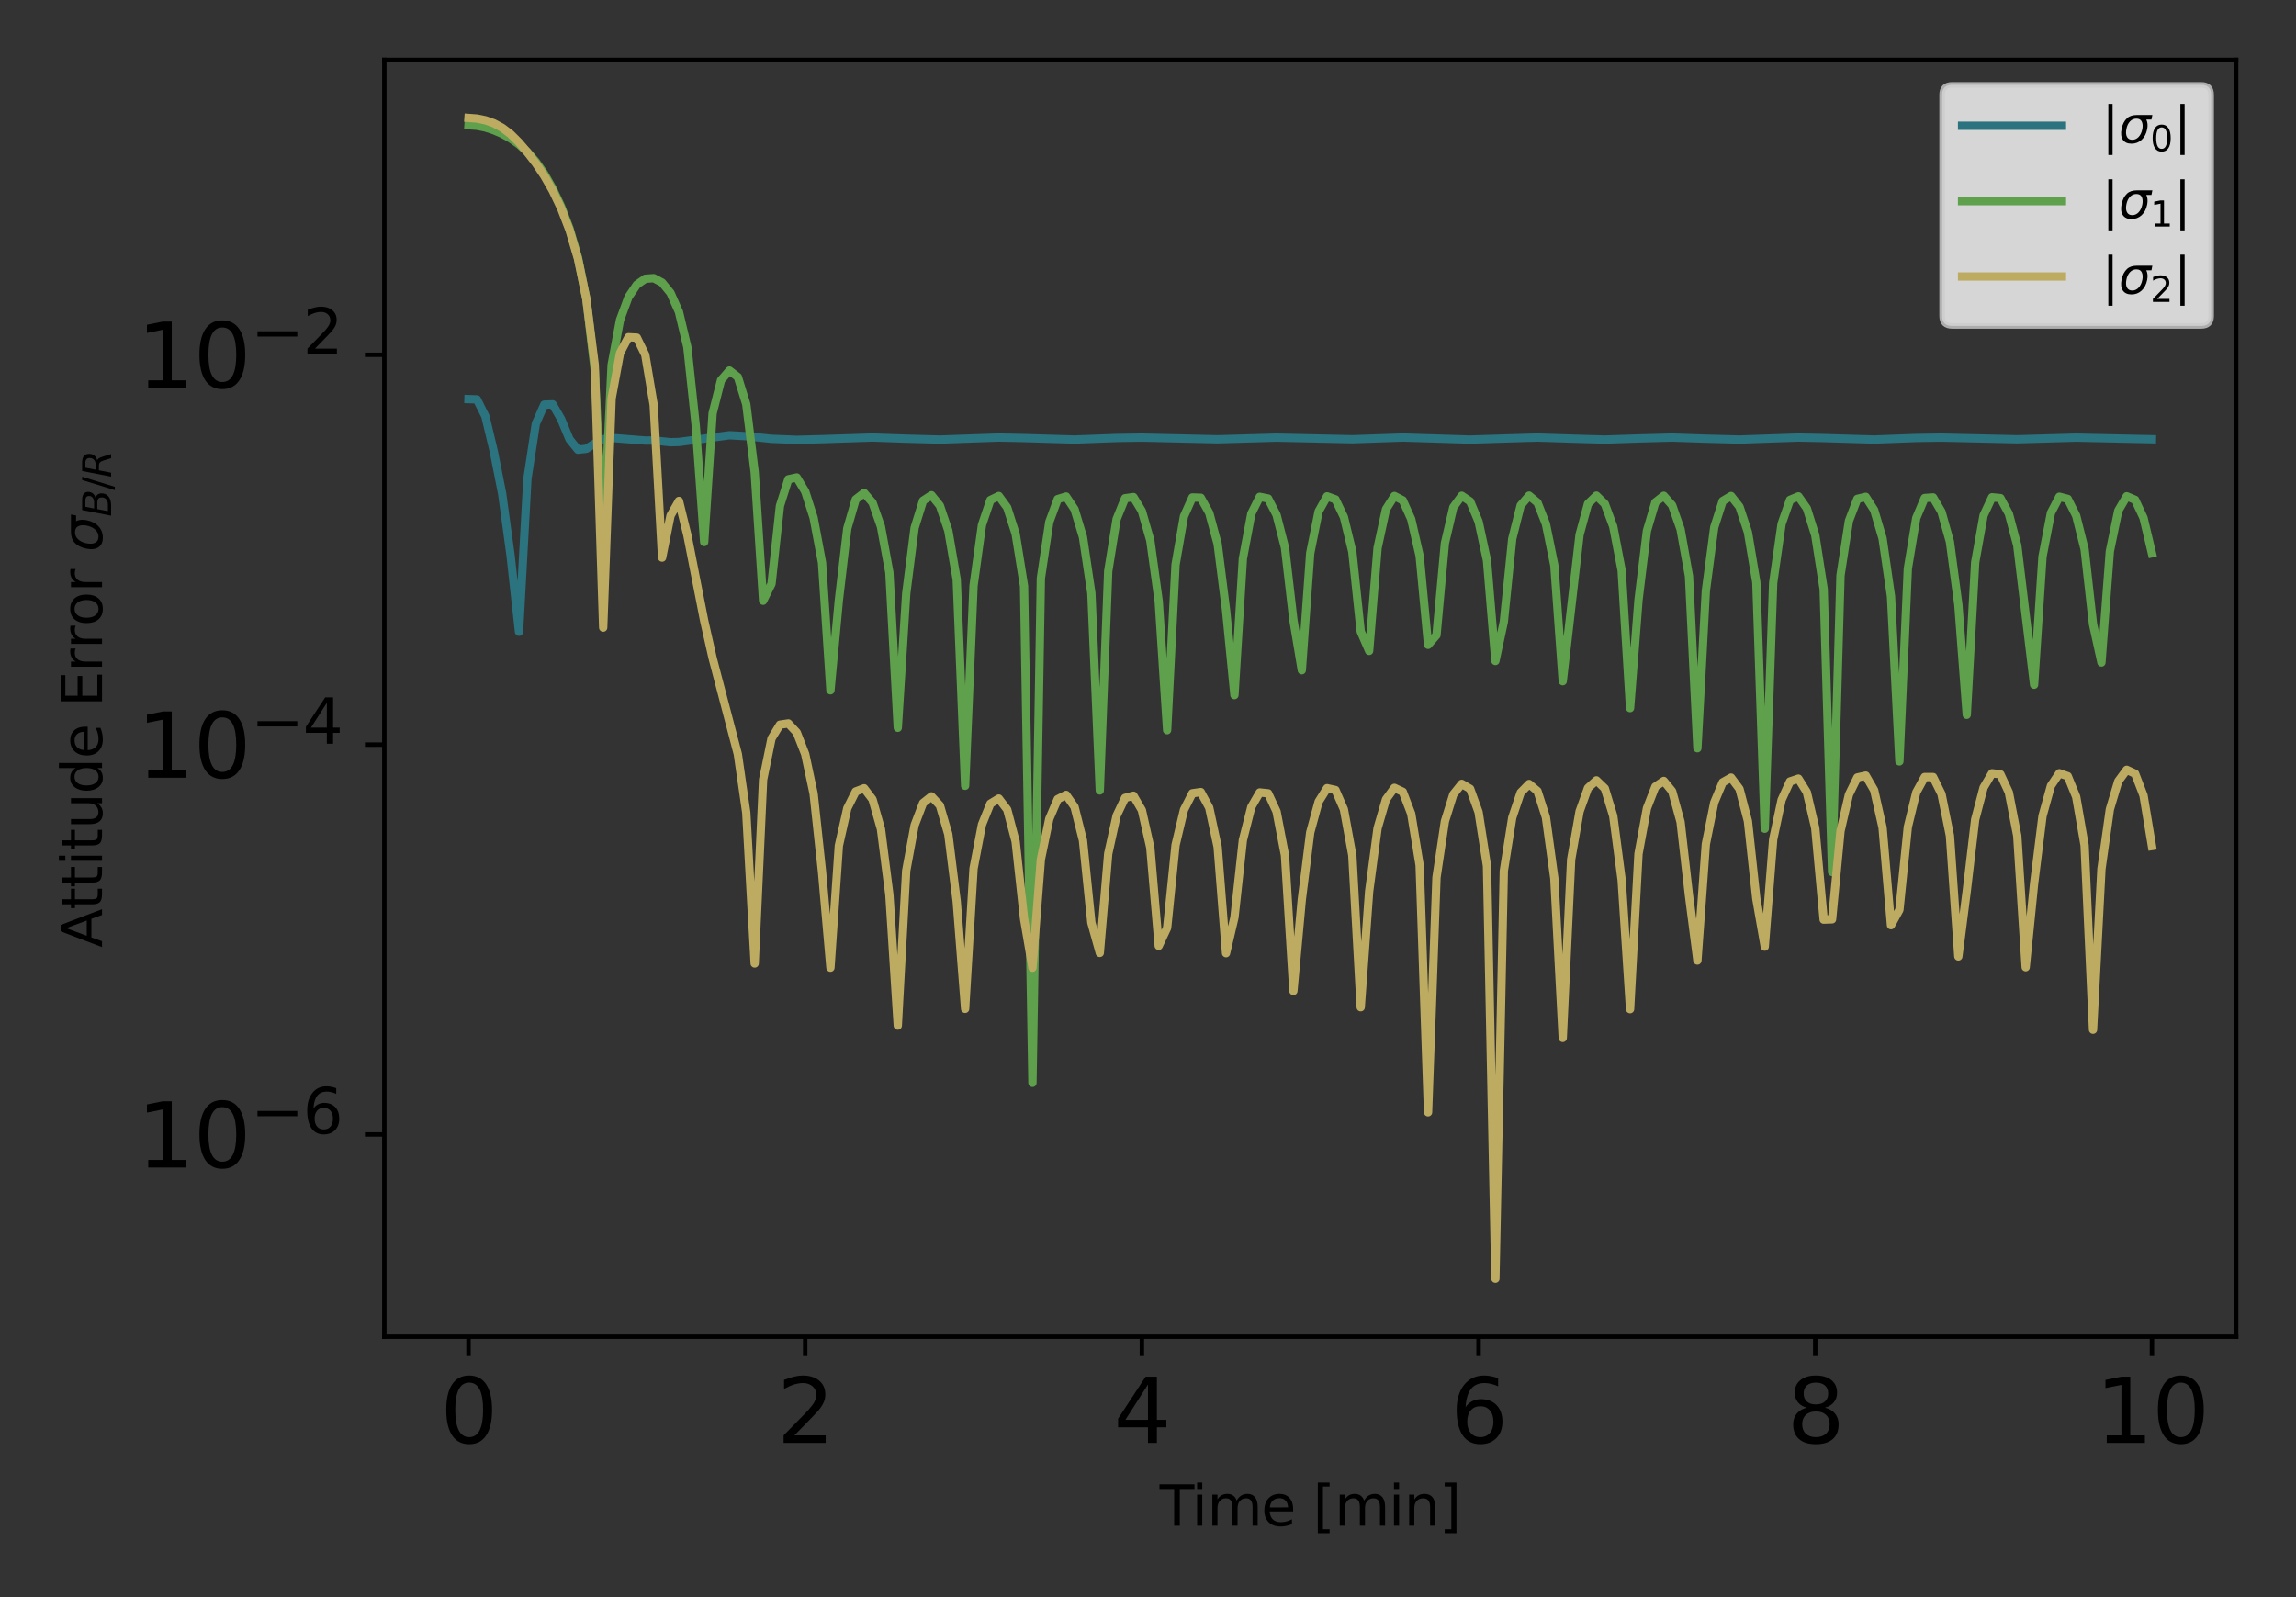 <?xml version="1.0" encoding="utf-8" standalone="no"?>
<!DOCTYPE svg PUBLIC "-//W3C//DTD SVG 1.1//EN"
  "http://www.w3.org/Graphics/SVG/1.1/DTD/svg11.dtd">
<svg xmlns:xlink="http://www.w3.org/1999/xlink" width="414pt" height="288pt" viewBox="0 0 414 288" xmlns="http://www.w3.org/2000/svg" version="1.1">
 <rect x="0" y="0" width="414" height="288" fill="#333333" stroke="none"/>
 <defs>
  <style type="text/css">*{stroke-linejoin: round; stroke-linecap: butt}</style>
 </defs>
 <g id="figure_1">
  <g id="patch_1">
   <path d="M 0 288 
L 414 288 
L 414 0 
L 0 0 
L 0 288 
z
" style="fill: none"/>
  </g>
  <g id="axes_1">
   <g id="patch_2">
    <path d="M 69.3 241.037 
L 403.2 241.037 
L 403.2 10.8 
L 69.3 10.8 
L 69.3 241.037 
z
" style="fill: none"/>
   </g>
   <g id="matplotlib.axis_1">
    <g id="xtick_1">
     <g id="line2d_1">
      <defs>
       <path id="m32eafda4c9" d="M 0 0 
L 0 3.5 
" style="stroke: #000000; stroke-width: 0.8"/>
      </defs>
      <g>
       <use xlink:href="#m32eafda4c9" x="84.477" y="241.037" style="stroke: #000000; stroke-width: 0.8"/>
      </g>
     </g>
     <g id="text_1">
      <!-- 0 -->
      <g transform="translate(79.387 260.194) scale(0.16 -0.16)">
       <defs>
        <path id="DejaVuSans-30" d="M 2034 4250 
Q 1547 4250 1301 3770 
Q 1056 3291 1056 2328 
Q 1056 1369 1301 889 
Q 1547 409 2034 409 
Q 2525 409 2770 889 
Q 3016 1369 3016 2328 
Q 3016 3291 2770 3770 
Q 2525 4250 2034 4250 
z
M 2034 4750 
Q 2819 4750 3233 4129 
Q 3647 3509 3647 2328 
Q 3647 1150 3233 529 
Q 2819 -91 2034 -91 
Q 1250 -91 836 529 
Q 422 1150 422 2328 
Q 422 3509 836 4129 
Q 1250 4750 2034 4750 
z
" transform="scale(0.016)"/>
       </defs>
       <use xlink:href="#DejaVuSans-30"/>
      </g>
     </g>
    </g>
    <g id="xtick_2">
     <g id="line2d_2">
      <g>
       <use xlink:href="#m32eafda4c9" x="145.186" y="241.037" style="stroke: #000000; stroke-width: 0.8"/>
      </g>
     </g>
     <g id="text_2">
      <!-- 2 -->
      <g transform="translate(140.096 260.194) scale(0.16 -0.16)">
       <defs>
        <path id="DejaVuSans-32" d="M 1228 531 
L 3431 531 
L 3431 0 
L 469 0 
L 469 531 
Q 828 903 1448 1529 
Q 2069 2156 2228 2338 
Q 2531 2678 2651 2914 
Q 2772 3150 2772 3378 
Q 2772 3750 2511 3984 
Q 2250 4219 1831 4219 
Q 1534 4219 1204 4116 
Q 875 4013 500 3803 
L 500 4441 
Q 881 4594 1212 4672 
Q 1544 4750 1819 4750 
Q 2544 4750 2975 4387 
Q 3406 4025 3406 3419 
Q 3406 3131 3298 2873 
Q 3191 2616 2906 2266 
Q 2828 2175 2409 1742 
Q 1991 1309 1228 531 
z
" transform="scale(0.016)"/>
       </defs>
       <use xlink:href="#DejaVuSans-32"/>
      </g>
     </g>
    </g>
    <g id="xtick_3">
     <g id="line2d_3">
      <g>
       <use xlink:href="#m32eafda4c9" x="205.895" y="241.037" style="stroke: #000000; stroke-width: 0.8"/>
      </g>
     </g>
     <g id="text_3">
      <!-- 4 -->
      <g transform="translate(200.805 260.194) scale(0.16 -0.16)">
       <defs>
        <path id="DejaVuSans-34" d="M 2419 4116 
L 825 1625 
L 2419 1625 
L 2419 4116 
z
M 2253 4666 
L 3047 4666 
L 3047 1625 
L 3713 1625 
L 3713 1100 
L 3047 1100 
L 3047 0 
L 2419 0 
L 2419 1100 
L 313 1100 
L 313 1709 
L 2253 4666 
z
" transform="scale(0.016)"/>
       </defs>
       <use xlink:href="#DejaVuSans-34"/>
      </g>
     </g>
    </g>
    <g id="xtick_4">
     <g id="line2d_4">
      <g>
       <use xlink:href="#m32eafda4c9" x="266.605" y="241.037" style="stroke: #000000; stroke-width: 0.8"/>
      </g>
     </g>
     <g id="text_4">
      <!-- 6 -->
      <g transform="translate(261.515 260.194) scale(0.16 -0.16)">
       <defs>
        <path id="DejaVuSans-36" d="M 2113 2584 
Q 1688 2584 1439 2293 
Q 1191 2003 1191 1497 
Q 1191 994 1439 701 
Q 1688 409 2113 409 
Q 2538 409 2786 701 
Q 3034 994 3034 1497 
Q 3034 2003 2786 2293 
Q 2538 2584 2113 2584 
z
M 3366 4563 
L 3366 3988 
Q 3128 4100 2886 4159 
Q 2644 4219 2406 4219 
Q 1781 4219 1451 3797 
Q 1122 3375 1075 2522 
Q 1259 2794 1537 2939 
Q 1816 3084 2150 3084 
Q 2853 3084 3261 2657 
Q 3669 2231 3669 1497 
Q 3669 778 3244 343 
Q 2819 -91 2113 -91 
Q 1303 -91 875 529 
Q 447 1150 447 2328 
Q 447 3434 972 4092 
Q 1497 4750 2381 4750 
Q 2619 4750 2861 4703 
Q 3103 4656 3366 4563 
z
" transform="scale(0.016)"/>
       </defs>
       <use xlink:href="#DejaVuSans-36"/>
      </g>
     </g>
    </g>
    <g id="xtick_5">
     <g id="line2d_5">
      <g>
       <use xlink:href="#m32eafda4c9" x="327.314" y="241.037" style="stroke: #000000; stroke-width: 0.8"/>
      </g>
     </g>
     <g id="text_5">
      <!-- 8 -->
      <g transform="translate(322.224 260.194) scale(0.16 -0.16)">
       <defs>
        <path id="DejaVuSans-38" d="M 2034 2216 
Q 1584 2216 1326 1975 
Q 1069 1734 1069 1313 
Q 1069 891 1326 650 
Q 1584 409 2034 409 
Q 2484 409 2743 651 
Q 3003 894 3003 1313 
Q 3003 1734 2745 1975 
Q 2488 2216 2034 2216 
z
M 1403 2484 
Q 997 2584 770 2862 
Q 544 3141 544 3541 
Q 544 4100 942 4425 
Q 1341 4750 2034 4750 
Q 2731 4750 3128 4425 
Q 3525 4100 3525 3541 
Q 3525 3141 3298 2862 
Q 3072 2584 2669 2484 
Q 3125 2378 3379 2068 
Q 3634 1759 3634 1313 
Q 3634 634 3220 271 
Q 2806 -91 2034 -91 
Q 1263 -91 848 271 
Q 434 634 434 1313 
Q 434 1759 690 2068 
Q 947 2378 1403 2484 
z
M 1172 3481 
Q 1172 3119 1398 2916 
Q 1625 2713 2034 2713 
Q 2441 2713 2670 2916 
Q 2900 3119 2900 3481 
Q 2900 3844 2670 4047 
Q 2441 4250 2034 4250 
Q 1625 4250 1398 4047 
Q 1172 3844 1172 3481 
z
" transform="scale(0.016)"/>
       </defs>
       <use xlink:href="#DejaVuSans-38"/>
      </g>
     </g>
    </g>
    <g id="xtick_6">
     <g id="line2d_6">
      <g>
       <use xlink:href="#m32eafda4c9" x="388.023" y="241.037" style="stroke: #000000; stroke-width: 0.8"/>
      </g>
     </g>
     <g id="text_6">
      <!-- 10 -->
      <g transform="translate(377.843 260.194) scale(0.16 -0.16)">
       <defs>
        <path id="DejaVuSans-31" d="M 794 531 
L 1825 531 
L 1825 4091 
L 703 3866 
L 703 4441 
L 1819 4666 
L 2450 4666 
L 2450 531 
L 3481 531 
L 3481 0 
L 794 0 
L 794 531 
z
" transform="scale(0.016)"/>
       </defs>
       <use xlink:href="#DejaVuSans-31"/>
       <use xlink:href="#DejaVuSans-30" x="63.623"/>
      </g>
     </g>
    </g>
    <g id="text_7">
     <!-- Time [min] -->
     <g transform="translate(209.098 275.12) scale(0.1 -0.1)">
      <defs>
       <path id="DejaVuSans-54" d="M -19 4666 
L 3928 4666 
L 3928 4134 
L 2272 4134 
L 2272 0 
L 1638 0 
L 1638 4134 
L -19 4134 
L -19 4666 
z
" transform="scale(0.016)"/>
       <path id="DejaVuSans-69" d="M 603 3500 
L 1178 3500 
L 1178 0 
L 603 0 
L 603 3500 
z
M 603 4863 
L 1178 4863 
L 1178 4134 
L 603 4134 
L 603 4863 
z
" transform="scale(0.016)"/>
       <path id="DejaVuSans-6d" d="M 3328 2828 
Q 3544 3216 3844 3400 
Q 4144 3584 4550 3584 
Q 5097 3584 5394 3201 
Q 5691 2819 5691 2113 
L 5691 0 
L 5113 0 
L 5113 2094 
Q 5113 2597 4934 2840 
Q 4756 3084 4391 3084 
Q 3944 3084 3684 2787 
Q 3425 2491 3425 1978 
L 3425 0 
L 2847 0 
L 2847 2094 
Q 2847 2600 2669 2842 
Q 2491 3084 2119 3084 
Q 1678 3084 1418 2786 
Q 1159 2488 1159 1978 
L 1159 0 
L 581 0 
L 581 3500 
L 1159 3500 
L 1159 2956 
Q 1356 3278 1631 3431 
Q 1906 3584 2284 3584 
Q 2666 3584 2933 3390 
Q 3200 3197 3328 2828 
z
" transform="scale(0.016)"/>
       <path id="DejaVuSans-65" d="M 3597 1894 
L 3597 1613 
L 953 1613 
Q 991 1019 1311 708 
Q 1631 397 2203 397 
Q 2534 397 2845 478 
Q 3156 559 3463 722 
L 3463 178 
Q 3153 47 2828 -22 
Q 2503 -91 2169 -91 
Q 1331 -91 842 396 
Q 353 884 353 1716 
Q 353 2575 817 3079 
Q 1281 3584 2069 3584 
Q 2775 3584 3186 3129 
Q 3597 2675 3597 1894 
z
M 3022 2063 
Q 3016 2534 2758 2815 
Q 2500 3097 2075 3097 
Q 1594 3097 1305 2825 
Q 1016 2553 972 2059 
L 3022 2063 
z
" transform="scale(0.016)"/>
       <path id="DejaVuSans-20" transform="scale(0.016)"/>
       <path id="DejaVuSans-5b" d="M 550 4863 
L 1875 4863 
L 1875 4416 
L 1125 4416 
L 1125 -397 
L 1875 -397 
L 1875 -844 
L 550 -844 
L 550 4863 
z
" transform="scale(0.016)"/>
       <path id="DejaVuSans-6e" d="M 3513 2113 
L 3513 0 
L 2938 0 
L 2938 2094 
Q 2938 2591 2744 2837 
Q 2550 3084 2163 3084 
Q 1697 3084 1428 2787 
Q 1159 2491 1159 1978 
L 1159 0 
L 581 0 
L 581 3500 
L 1159 3500 
L 1159 2956 
Q 1366 3272 1645 3428 
Q 1925 3584 2291 3584 
Q 2894 3584 3203 3211 
Q 3513 2838 3513 2113 
z
" transform="scale(0.016)"/>
       <path id="DejaVuSans-5d" d="M 1947 4863 
L 1947 -844 
L 622 -844 
L 622 -397 
L 1369 -397 
L 1369 4416 
L 622 4416 
L 622 4863 
L 1947 4863 
z
" transform="scale(0.016)"/>
      </defs>
      <use xlink:href="#DejaVuSans-54"/>
      <use xlink:href="#DejaVuSans-69" x="57.959"/>
      <use xlink:href="#DejaVuSans-6d" x="85.742"/>
      <use xlink:href="#DejaVuSans-65" x="183.154"/>
      <use xlink:href="#DejaVuSans-20" x="244.678"/>
      <use xlink:href="#DejaVuSans-5b" x="276.465"/>
      <use xlink:href="#DejaVuSans-6d" x="315.479"/>
      <use xlink:href="#DejaVuSans-69" x="412.891"/>
      <use xlink:href="#DejaVuSans-6e" x="440.674"/>
      <use xlink:href="#DejaVuSans-5d" x="504.053"/>
     </g>
    </g>
   </g>
   <g id="matplotlib.axis_2">
    <g id="ytick_1">
     <g id="line2d_7">
      <defs>
       <path id="m6199f28379" d="M 0 0 
L -3.5 0 
" style="stroke: #000000; stroke-width: 0.8"/>
      </defs>
      <g>
       <use xlink:href="#m6199f28379" x="69.3" y="204.571" style="stroke: #000000; stroke-width: 0.8"/>
      </g>
     </g>
     <g id="text_8">
      <!-- $\mathdefault{10^{-6}}$ -->
      <g transform="translate(24.7 210.65) scale(0.16 -0.16)">
       <defs>
        <path id="DejaVuSans-2212" d="M 678 2272 
L 4684 2272 
L 4684 1741 
L 678 1741 
L 678 2272 
z
" transform="scale(0.016)"/>
       </defs>
       <use xlink:href="#DejaVuSans-31" transform="translate(0 0.766)"/>
       <use xlink:href="#DejaVuSans-30" transform="translate(63.623 0.766)"/>
       <use xlink:href="#DejaVuSans-2212" transform="translate(128.203 39.047) scale(0.7)"/>
       <use xlink:href="#DejaVuSans-36" transform="translate(186.855 39.047) scale(0.7)"/>
      </g>
     </g>
    </g>
    <g id="ytick_2">
     <g id="line2d_8">
      <g>
       <use xlink:href="#m6199f28379" x="69.3" y="134.274" style="stroke: #000000; stroke-width: 0.8"/>
      </g>
     </g>
     <g id="text_9">
      <!-- $\mathdefault{10^{-4}}$ -->
      <g transform="translate(24.7 140.353) scale(0.16 -0.16)">
       <use xlink:href="#DejaVuSans-31" transform="translate(0 0.684)"/>
       <use xlink:href="#DejaVuSans-30" transform="translate(63.623 0.684)"/>
       <use xlink:href="#DejaVuSans-2212" transform="translate(128.203 38.966) scale(0.7)"/>
       <use xlink:href="#DejaVuSans-34" transform="translate(186.855 38.966) scale(0.7)"/>
      </g>
     </g>
    </g>
    <g id="ytick_3">
     <g id="line2d_9">
      <g>
       <use xlink:href="#m6199f28379" x="69.3" y="63.978" style="stroke: #000000; stroke-width: 0.8"/>
      </g>
     </g>
     <g id="text_10">
      <!-- $\mathdefault{10^{-2}}$ -->
      <g transform="translate(24.7 70.057) scale(0.16 -0.16)">
       <use xlink:href="#DejaVuSans-31" transform="translate(0 0.766)"/>
       <use xlink:href="#DejaVuSans-30" transform="translate(63.623 0.766)"/>
       <use xlink:href="#DejaVuSans-2212" transform="translate(128.203 39.047) scale(0.7)"/>
       <use xlink:href="#DejaVuSans-32" transform="translate(186.855 39.047) scale(0.7)"/>
      </g>
     </g>
    </g>
    <g id="text_11">
     <!-- Attitude Error $\sigma_{B/R}$ -->
     <g transform="translate(18.4 170.868) rotate(-90) scale(0.1 -0.1)">
      <defs>
       <path id="DejaVuSans-41" d="M 2188 4044 
L 1331 1722 
L 3047 1722 
L 2188 4044 
z
M 1831 4666 
L 2547 4666 
L 4325 0 
L 3669 0 
L 3244 1197 
L 1141 1197 
L 716 0 
L 50 0 
L 1831 4666 
z
" transform="scale(0.016)"/>
       <path id="DejaVuSans-74" d="M 1172 4494 
L 1172 3500 
L 2356 3500 
L 2356 3053 
L 1172 3053 
L 1172 1153 
Q 1172 725 1289 603 
Q 1406 481 1766 481 
L 2356 481 
L 2356 0 
L 1766 0 
Q 1100 0 847 248 
Q 594 497 594 1153 
L 594 3053 
L 172 3053 
L 172 3500 
L 594 3500 
L 594 4494 
L 1172 4494 
z
" transform="scale(0.016)"/>
       <path id="DejaVuSans-75" d="M 544 1381 
L 544 3500 
L 1119 3500 
L 1119 1403 
Q 1119 906 1312 657 
Q 1506 409 1894 409 
Q 2359 409 2629 706 
Q 2900 1003 2900 1516 
L 2900 3500 
L 3475 3500 
L 3475 0 
L 2900 0 
L 2900 538 
Q 2691 219 2414 64 
Q 2138 -91 1772 -91 
Q 1169 -91 856 284 
Q 544 659 544 1381 
z
M 1991 3584 
L 1991 3584 
z
" transform="scale(0.016)"/>
       <path id="DejaVuSans-64" d="M 2906 2969 
L 2906 4863 
L 3481 4863 
L 3481 0 
L 2906 0 
L 2906 525 
Q 2725 213 2448 61 
Q 2172 -91 1784 -91 
Q 1150 -91 751 415 
Q 353 922 353 1747 
Q 353 2572 751 3078 
Q 1150 3584 1784 3584 
Q 2172 3584 2448 3432 
Q 2725 3281 2906 2969 
z
M 947 1747 
Q 947 1113 1208 752 
Q 1469 391 1925 391 
Q 2381 391 2643 752 
Q 2906 1113 2906 1747 
Q 2906 2381 2643 2742 
Q 2381 3103 1925 3103 
Q 1469 3103 1208 2742 
Q 947 2381 947 1747 
z
" transform="scale(0.016)"/>
       <path id="DejaVuSans-45" d="M 628 4666 
L 3578 4666 
L 3578 4134 
L 1259 4134 
L 1259 2753 
L 3481 2753 
L 3481 2222 
L 1259 2222 
L 1259 531 
L 3634 531 
L 3634 0 
L 628 0 
L 628 4666 
z
" transform="scale(0.016)"/>
       <path id="DejaVuSans-72" d="M 2631 2963 
Q 2534 3019 2420 3045 
Q 2306 3072 2169 3072 
Q 1681 3072 1420 2755 
Q 1159 2438 1159 1844 
L 1159 0 
L 581 0 
L 581 3500 
L 1159 3500 
L 1159 2956 
Q 1341 3275 1631 3429 
Q 1922 3584 2338 3584 
Q 2397 3584 2469 3576 
Q 2541 3569 2628 3553 
L 2631 2963 
z
" transform="scale(0.016)"/>
       <path id="DejaVuSans-6f" d="M 1959 3097 
Q 1497 3097 1228 2736 
Q 959 2375 959 1747 
Q 959 1119 1226 758 
Q 1494 397 1959 397 
Q 2419 397 2687 759 
Q 2956 1122 2956 1747 
Q 2956 2369 2687 2733 
Q 2419 3097 1959 3097 
z
M 1959 3584 
Q 2709 3584 3137 3096 
Q 3566 2609 3566 1747 
Q 3566 888 3137 398 
Q 2709 -91 1959 -91 
Q 1206 -91 779 398 
Q 353 888 353 1747 
Q 353 2609 779 3096 
Q 1206 3584 1959 3584 
z
" transform="scale(0.016)"/>
       <path id="DejaVuSans-Oblique-3c3" d="M 2219 3044 
Q 1744 3044 1422 2700 
Q 1081 2341 969 1747 
Q 844 1119 1044 756 
Q 1241 397 1706 397 
Q 2166 397 2503 759 
Q 2844 1122 2966 1747 
Q 3075 2319 2881 2700 
Q 2700 3044 2219 3044 
z
M 2309 3503 
L 4219 3500 
L 4106 2925 
L 3463 2925 
Q 3706 2438 3575 1747 
Q 3406 888 2884 400 
Q 2359 -91 1609 -91 
Q 856 -91 525 400 
Q 194 888 363 1747 
Q 528 2609 1050 3097 
Q 1484 3503 2309 3503 
z
" transform="scale(0.016)"/>
       <path id="DejaVuSans-Oblique-42" d="M 1081 4666 
L 2694 4666 
Q 3350 4666 3675 4422 
Q 4000 4178 4000 3688 
Q 4000 3238 3720 2911 
Q 3441 2584 2988 2516 
Q 3375 2428 3569 2181 
Q 3763 1934 3763 1522 
Q 3763 819 3242 409 
Q 2722 0 1819 0 
L 172 0 
L 1081 4666 
z
M 1234 2228 
L 903 519 
L 1919 519 
Q 2491 519 2800 781 
Q 3109 1044 3109 1522 
Q 3109 1891 2904 2059 
Q 2700 2228 2247 2228 
L 1234 2228 
z
M 1606 4147 
L 1331 2741 
L 2272 2741 
Q 2775 2741 3058 2959 
Q 3341 3178 3341 3566 
Q 3341 3869 3150 4008 
Q 2959 4147 2541 4147 
L 1606 4147 
z
" transform="scale(0.016)"/>
       <path id="DejaVuSans-2f" d="M 1625 4666 
L 2156 4666 
L 531 -594 
L 0 -594 
L 1625 4666 
z
" transform="scale(0.016)"/>
       <path id="DejaVuSans-Oblique-52" d="M 1613 4147 
L 1294 2491 
L 2106 2491 
Q 2584 2491 2879 2755 
Q 3175 3019 3175 3444 
Q 3175 3784 2976 3965 
Q 2778 4147 2406 4147 
L 1613 4147 
z
M 2772 2241 
Q 2972 2194 3105 2009 
Q 3238 1825 3413 1275 
L 3809 0 
L 3144 0 
L 2778 1197 
Q 2638 1659 2453 1815 
Q 2269 1972 1888 1972 
L 1191 1972 
L 806 0 
L 172 0 
L 1081 4666 
L 2503 4666 
Q 3150 4666 3495 4373 
Q 3841 4081 3841 3531 
Q 3841 3044 3547 2687 
Q 3253 2331 2772 2241 
z
" transform="scale(0.016)"/>
      </defs>
      <use xlink:href="#DejaVuSans-41" transform="translate(0 0.016)"/>
      <use xlink:href="#DejaVuSans-74" transform="translate(68.408 0.016)"/>
      <use xlink:href="#DejaVuSans-74" transform="translate(107.617 0.016)"/>
      <use xlink:href="#DejaVuSans-69" transform="translate(146.826 0.016)"/>
      <use xlink:href="#DejaVuSans-74" transform="translate(174.609 0.016)"/>
      <use xlink:href="#DejaVuSans-75" transform="translate(213.818 0.016)"/>
      <use xlink:href="#DejaVuSans-64" transform="translate(277.197 0.016)"/>
      <use xlink:href="#DejaVuSans-65" transform="translate(340.674 0.016)"/>
      <use xlink:href="#DejaVuSans-20" transform="translate(402.197 0.016)"/>
      <use xlink:href="#DejaVuSans-45" transform="translate(433.984 0.016)"/>
      <use xlink:href="#DejaVuSans-72" transform="translate(497.168 0.016)"/>
      <use xlink:href="#DejaVuSans-72" transform="translate(538.281 0.016)"/>
      <use xlink:href="#DejaVuSans-6f" transform="translate(579.395 0.016)"/>
      <use xlink:href="#DejaVuSans-72" transform="translate(640.576 0.016)"/>
      <use xlink:href="#DejaVuSans-20" transform="translate(681.689 0.016)"/>
      <use xlink:href="#DejaVuSans-Oblique-3c3" transform="translate(713.477 0.016)"/>
      <use xlink:href="#DejaVuSans-Oblique-42" transform="translate(776.855 -16.391) scale(0.7)"/>
      <use xlink:href="#DejaVuSans-2f" transform="translate(824.878 -16.391) scale(0.7)"/>
      <use xlink:href="#DejaVuSans-Oblique-52" transform="translate(847.237 -16.391) scale(0.7)"/>
     </g>
    </g>
   </g>
   <g id="line2d_10">
    <path d="M 84.477 71.971 
L 85.995 72.022 
L 87.513 75.049 
L 89.03 81.376 
L 90.548 89.036 
L 92.066 100.163 
L 93.584 113.915 
L 95.101 86.326 
L 96.619 76.399 
L 98.137 72.968 
L 99.655 72.915 
L 101.172 75.562 
L 102.69 79.211 
L 104.208 81.096 
L 105.725 80.932 
L 107.243 79.968 
L 108.761 79.215 
L 110.279 78.962 
L 113.314 79.202 
L 116.35 79.441 
L 117.867 79.431 
L 120.903 79.744 
L 122.42 79.706 
L 131.527 78.487 
L 134.562 78.655 
L 139.115 79.13 
L 143.669 79.312 
L 148.222 79.192 
L 157.328 78.896 
L 163.399 79.105 
L 169.47 79.268 
L 175.541 79.056 
L 180.094 78.899 
L 184.647 78.991 
L 193.754 79.263 
L 201.342 78.978 
L 205.895 78.908 
L 219.555 79.218 
L 230.179 78.913 
L 243.839 79.209 
L 252.945 78.897 
L 259.016 79.084 
L 265.087 79.27 
L 271.158 79.077 
L 277.229 78.899 
L 283.3 79.095 
L 289.37 79.268 
L 295.441 79.065 
L 301.512 78.902 
L 307.583 79.106 
L 313.654 79.265 
L 319.725 79.054 
L 324.278 78.9 
L 328.831 78.993 
L 337.938 79.261 
L 345.526 78.977 
L 350.08 78.909 
L 363.739 79.215 
L 374.363 78.914 
L 388.023 79.206 
L 388.023 79.206 
" clip-path="url(#pc63b346e1f)" style="fill: none; stroke: #2b737e; stroke-width: 1.5; stroke-linecap: square"/>
   </g>
   <g id="line2d_11">
    <path d="M 84.477 22.58 
L 85.995 22.687 
L 87.513 22.989 
L 89.03 23.477 
L 90.548 24.132 
L 92.066 24.973 
L 93.584 26.048 
L 95.101 27.42 
L 96.619 29.155 
L 98.137 31.327 
L 99.655 34.001 
L 101.172 37.214 
L 102.69 41.193 
L 104.208 46.416 
L 105.725 53.922 
L 107.243 66.79 
L 108.761 98.068 
L 110.279 65.816 
L 111.796 57.7 
L 113.314 53.581 
L 114.832 51.325 
L 116.35 50.265 
L 117.867 50.157 
L 119.385 50.958 
L 120.903 52.823 
L 122.42 56.239 
L 123.938 62.594 
L 125.456 76.8 
L 126.974 97.742 
L 128.491 74.55 
L 130.009 68.564 
L 131.527 66.82 
L 133.045 67.984 
L 134.562 72.891 
L 136.08 85.147 
L 137.598 108.328 
L 139.115 105.283 
L 140.633 91.228 
L 142.151 86.43 
L 143.669 86.097 
L 145.186 88.623 
L 146.704 93.356 
L 148.222 101.452 
L 149.74 124.479 
L 151.257 108.227 
L 152.775 95.298 
L 154.293 90.056 
L 155.81 88.882 
L 157.328 90.635 
L 158.846 94.959 
L 160.364 103.24 
L 161.881 131.24 
L 163.399 107.062 
L 164.917 95.176 
L 166.435 90.289 
L 167.952 89.299 
L 169.47 91.173 
L 170.988 95.671 
L 172.505 104.477 
L 174.023 141.695 
L 175.541 105.635 
L 177.059 94.674 
L 178.576 90.175 
L 180.094 89.44 
L 181.612 91.515 
L 183.13 96.256 
L 184.647 105.685 
L 186.165 195.263 
L 187.683 104.264 
L 189.2 94.124 
L 190.718 90.006 
L 192.236 89.537 
L 193.754 91.828 
L 195.271 96.836 
L 196.789 106.982 
L 198.307 142.537 
L 199.825 102.993 
L 201.342 93.595 
L 202.86 89.846 
L 204.378 89.64 
L 205.895 92.149 
L 207.413 97.44 
L 208.931 108.407 
L 210.449 131.668 
L 211.966 101.824 
L 213.484 93.099 
L 215.002 89.707 
L 216.52 89.758 
L 218.037 92.486 
L 219.555 98.078 
L 221.073 109.999 
L 222.59 125.339 
L 224.108 100.745 
L 225.626 92.64 
L 227.144 89.593 
L 228.661 89.896 
L 230.179 92.843 
L 231.697 98.754 
L 233.215 111.796 
L 234.732 120.857 
L 236.25 99.748 
L 237.768 92.216 
L 239.285 89.503 
L 240.803 90.052 
L 242.321 93.221 
L 243.839 99.473 
L 245.356 113.863 
L 246.874 117.376 
L 248.392 98.824 
L 249.91 91.826 
L 251.427 89.437 
L 252.945 90.227 
L 254.463 93.619 
L 255.98 100.239 
L 257.498 116.279 
L 259.016 114.533 
L 260.534 97.965 
L 262.051 91.469 
L 263.569 89.394 
L 265.087 90.421 
L 266.605 94.039 
L 268.122 101.057 
L 269.64 119.191 
L 271.158 112.128 
L 272.675 97.167 
L 274.193 91.144 
L 275.711 89.374 
L 277.229 90.633 
L 278.746 94.482 
L 280.264 101.934 
L 281.782 122.831 
L 284.817 96.423 
L 286.335 90.85 
L 287.853 89.376 
L 289.37 90.864 
L 290.888 94.949 
L 292.406 102.878 
L 293.924 127.687 
L 295.441 108.213 
L 296.959 95.731 
L 298.477 90.586 
L 299.995 89.399 
L 301.512 91.112 
L 303.03 95.441 
L 304.548 103.896 
L 306.065 134.927 
L 307.583 106.578 
L 309.101 95.087 
L 310.619 90.35 
L 312.136 89.444 
L 313.654 91.38 
L 315.172 95.961 
L 316.69 105.005 
L 318.207 149.442 
L 319.725 105.102 
L 321.243 94.487 
L 322.76 90.142 
L 324.278 89.509 
L 325.796 91.665 
L 327.314 96.508 
L 328.831 106.213 
L 330.349 157.241 
L 331.867 103.763 
L 333.385 93.93 
L 334.902 89.961 
L 336.42 89.595 
L 337.938 91.97 
L 339.455 97.088 
L 340.973 107.545 
L 342.491 137.3 
L 344.009 102.536 
L 345.526 93.413 
L 347.044 89.806 
L 348.562 89.7 
L 350.08 92.293 
L 351.597 97.699 
L 353.115 109.021 
L 354.633 128.899 
L 356.15 101.41 
L 357.668 92.933 
L 359.186 89.676 
L 360.704 89.824 
L 362.221 92.636 
L 363.739 98.348 
L 366.775 123.475 
L 368.292 100.37 
L 369.81 92.49 
L 371.328 89.572 
L 372.845 89.968 
L 374.363 92.998 
L 375.881 99.035 
L 377.399 112.557 
L 378.916 119.463 
L 380.434 99.407 
L 381.952 92.082 
L 383.47 89.491 
L 384.987 90.13 
L 386.505 93.381 
L 388.023 99.767 
L 388.023 99.767 
" clip-path="url(#pc63b346e1f)" style="fill: none; stroke: #5ea04b; stroke-width: 1.5; stroke-linecap: square"/>
   </g>
   <g id="line2d_12">
    <path d="M 84.477 21.265 
L 85.995 21.377 
L 87.513 21.688 
L 89.03 22.224 
L 90.548 23.041 
L 92.066 24.182 
L 93.584 25.691 
L 95.101 27.469 
L 96.619 29.45 
L 98.137 31.715 
L 99.655 34.367 
L 101.172 37.553 
L 102.69 41.501 
L 104.208 46.635 
L 105.725 53.91 
L 107.243 65.837 
L 108.761 113.177 
L 110.279 71.87 
L 111.796 63.664 
L 113.314 60.804 
L 114.832 60.883 
L 116.35 63.988 
L 117.867 73.028 
L 119.385 100.548 
L 120.903 92.979 
L 122.42 90.336 
L 123.938 96.487 
L 126.974 111.927 
L 128.491 118.647 
L 133.045 136.005 
L 134.562 146.544 
L 136.08 173.736 
L 137.598 140.582 
L 139.115 133.181 
L 140.633 130.679 
L 142.151 130.456 
L 143.669 132.093 
L 145.186 135.983 
L 146.704 143.101 
L 148.222 157.203 
L 149.74 174.495 
L 151.257 152.495 
L 152.775 145.755 
L 154.293 142.724 
L 155.81 142.145 
L 157.328 144.143 
L 158.846 149.492 
L 160.364 161.339 
L 161.881 184.937 
L 163.399 157.01 
L 164.917 148.807 
L 166.435 144.812 
L 167.952 143.607 
L 169.47 145.236 
L 170.988 150.425 
L 172.505 162.518 
L 174.023 181.917 
L 175.541 156.626 
L 177.059 148.692 
L 178.576 144.924 
L 180.094 143.999 
L 181.612 145.982 
L 183.13 151.733 
L 184.647 165.649 
L 186.165 174.506 
L 187.683 154.966 
L 189.2 147.658 
L 190.718 144.107 
L 192.236 143.338 
L 193.754 145.504 
L 195.271 151.538 
L 196.789 166.381 
L 198.307 171.829 
L 199.825 153.949 
L 201.342 147.073 
L 202.86 143.879 
L 204.378 143.487 
L 205.895 146.093 
L 207.413 152.832 
L 208.931 170.558 
L 210.449 167.311 
L 211.966 152.39 
L 213.484 146.029 
L 215.002 143.049 
L 216.52 142.83 
L 218.037 145.637 
L 219.555 152.703 
L 221.073 171.882 
L 222.59 165.424 
L 224.108 151.502 
L 225.626 145.528 
L 227.144 142.899 
L 228.661 143.058 
L 230.179 146.328 
L 231.697 154.223 
L 233.215 178.695 
L 234.732 162.199 
L 236.25 150.115 
L 237.768 144.558 
L 239.285 142.128 
L 240.803 142.461 
L 242.321 145.941 
L 243.839 154.211 
L 245.356 181.629 
L 246.874 160.738 
L 248.392 149.351 
L 249.91 144.15 
L 251.427 142.066 
L 252.945 142.78 
L 254.463 146.751 
L 255.98 156.028 
L 257.498 200.569 
L 259.016 158.226 
L 260.534 148.104 
L 262.051 143.25 
L 263.569 141.353 
L 265.087 142.243 
L 266.605 146.435 
L 268.122 156.158 
L 269.64 230.572 
L 271.158 157.035 
L 272.675 147.449 
L 274.193 142.93 
L 275.711 141.375 
L 277.229 142.653 
L 278.746 147.376 
L 280.264 158.377 
L 281.782 187.161 
L 283.3 154.976 
L 284.817 146.316 
L 286.335 142.093 
L 287.853 140.719 
L 289.37 142.175 
L 290.888 147.134 
L 292.406 158.69 
L 293.924 181.977 
L 295.441 153.976 
L 296.959 145.756 
L 298.477 141.857 
L 299.995 140.823 
L 301.512 142.677 
L 303.03 148.221 
L 304.548 161.495 
L 306.065 173.204 
L 307.583 152.23 
L 309.101 144.718 
L 310.619 141.078 
L 312.136 140.221 
L 313.654 142.257 
L 315.172 148.057 
L 316.69 162.068 
L 318.207 170.696 
L 319.725 151.376 
L 321.243 144.245 
L 322.76 140.92 
L 324.278 140.406 
L 325.796 142.853 
L 327.314 149.314 
L 328.831 165.828 
L 330.349 165.773 
L 331.867 149.859 
L 333.385 143.289 
L 334.902 140.196 
L 336.42 139.856 
L 337.938 142.491 
L 339.455 149.234 
L 340.973 166.833 
L 342.491 164.067 
L 344.009 149.124 
L 345.526 142.896 
L 347.044 140.114 
L 348.562 140.12 
L 350.08 143.187 
L 351.597 150.696 
L 353.115 172.472 
L 354.633 160.637 
L 356.15 147.783 
L 357.668 142.011 
L 359.186 139.442 
L 360.704 139.621 
L 362.221 142.882 
L 363.739 150.71 
L 365.257 174.411 
L 366.775 159.33 
L 368.292 147.148 
L 369.81 141.694 
L 371.328 139.434 
L 372.845 139.965 
L 374.363 143.685 
L 375.881 152.427 
L 377.399 185.683 
L 378.916 156.699 
L 380.434 145.945 
L 381.952 140.872 
L 383.47 138.812 
L 384.987 139.515 
L 386.505 143.439 
L 388.023 152.554 
L 388.023 152.554 
" clip-path="url(#pc63b346e1f)" style="fill: none; stroke: #bdab62; stroke-width: 1.5; stroke-linecap: square"/>
   </g>
   <g id="patch_3">
    <path d="M 69.3 241.037 
L 69.3 10.8 
" style="fill: none; stroke: #000000; stroke-width: 0.8; stroke-linejoin: miter; stroke-linecap: square"/>
   </g>
   <g id="patch_4">
    <path d="M 403.2 241.037 
L 403.2 10.8 
" style="fill: none; stroke: #000000; stroke-width: 0.8; stroke-linejoin: miter; stroke-linecap: square"/>
   </g>
   <g id="patch_5">
    <path d="M 69.3 241.037 
L 403.2 241.037 
" style="fill: none; stroke: #000000; stroke-width: 0.8; stroke-linejoin: miter; stroke-linecap: square"/>
   </g>
   <g id="patch_6">
    <path d="M 69.3 10.8 
L 403.2 10.8 
" style="fill: none; stroke: #000000; stroke-width: 0.8; stroke-linejoin: miter; stroke-linecap: square"/>
   </g>
   <g id="legend_1">
    <g id="patch_7">
     <path d="M 351.99 58.77 
L 396.9 58.77 
Q 398.7 58.77 398.7 56.97 
L 398.7 17.1 
Q 398.7 15.3 396.9 15.3 
L 351.99 15.3 
Q 350.19 15.3 350.19 17.1 
L 350.19 56.97 
Q 350.19 58.77 351.99 58.77 
z
" style="fill: #ffffff; opacity: 0.8; stroke: #cccccc; stroke-linejoin: miter"/>
    </g>
    <g id="line2d_13">
     <path d="M 353.79 22.68 
L 362.79 22.68 
L 371.79 22.68 
" style="fill: none; stroke: #2b737e; stroke-width: 1.5; stroke-linecap: square"/>
    </g>
    <g id="text_12">
     <!-- $|\sigma_0|$ -->
     <g transform="translate(378.99 25.83) scale(0.09 -0.09)">
      <defs>
       <path id="DejaVuSans-7c" d="M 1344 4891 
L 1344 -1509 
L 813 -1509 
L 813 4891 
L 1344 4891 
z
" transform="scale(0.016)"/>
      </defs>
      <use xlink:href="#DejaVuSans-7c" transform="translate(0 0.578)"/>
      <use xlink:href="#DejaVuSans-Oblique-3c3" transform="translate(33.691 0.578)"/>
      <use xlink:href="#DejaVuSans-30" transform="translate(97.07 -15.828) scale(0.7)"/>
      <use xlink:href="#DejaVuSans-7c" transform="translate(144.341 0.578)"/>
     </g>
    </g>
    <g id="line2d_14">
     <path d="M 353.79 36.27 
L 362.79 36.27 
L 371.79 36.27 
" style="fill: none; stroke: #5ea04b; stroke-width: 1.5; stroke-linecap: square"/>
    </g>
    <g id="text_13">
     <!-- $|\sigma_1|$ -->
     <g transform="translate(378.99 39.42) scale(0.09 -0.09)">
      <use xlink:href="#DejaVuSans-7c" transform="translate(0 0.578)"/>
      <use xlink:href="#DejaVuSans-Oblique-3c3" transform="translate(33.691 0.578)"/>
      <use xlink:href="#DejaVuSans-31" transform="translate(97.07 -15.828) scale(0.7)"/>
      <use xlink:href="#DejaVuSans-7c" transform="translate(144.341 0.578)"/>
     </g>
    </g>
    <g id="line2d_15">
     <path d="M 353.79 49.86 
L 362.79 49.86 
L 371.79 49.86 
" style="fill: none; stroke: #bdab62; stroke-width: 1.5; stroke-linecap: square"/>
    </g>
    <g id="text_14">
     <!-- $|\sigma_2|$ -->
     <g transform="translate(378.99 53.01) scale(0.09 -0.09)">
      <use xlink:href="#DejaVuSans-7c" transform="translate(0 0.578)"/>
      <use xlink:href="#DejaVuSans-Oblique-3c3" transform="translate(33.691 0.578)"/>
      <use xlink:href="#DejaVuSans-32" transform="translate(97.07 -15.828) scale(0.7)"/>
      <use xlink:href="#DejaVuSans-7c" transform="translate(144.341 0.578)"/>
     </g>
    </g>
   </g>
  </g>
 </g>
 <defs>
  <clipPath id="pc63b346e1f">
   <rect x="69.3" y="10.8" width="333.9" height="230.237"/>
  </clipPath>
 </defs>
</svg>
